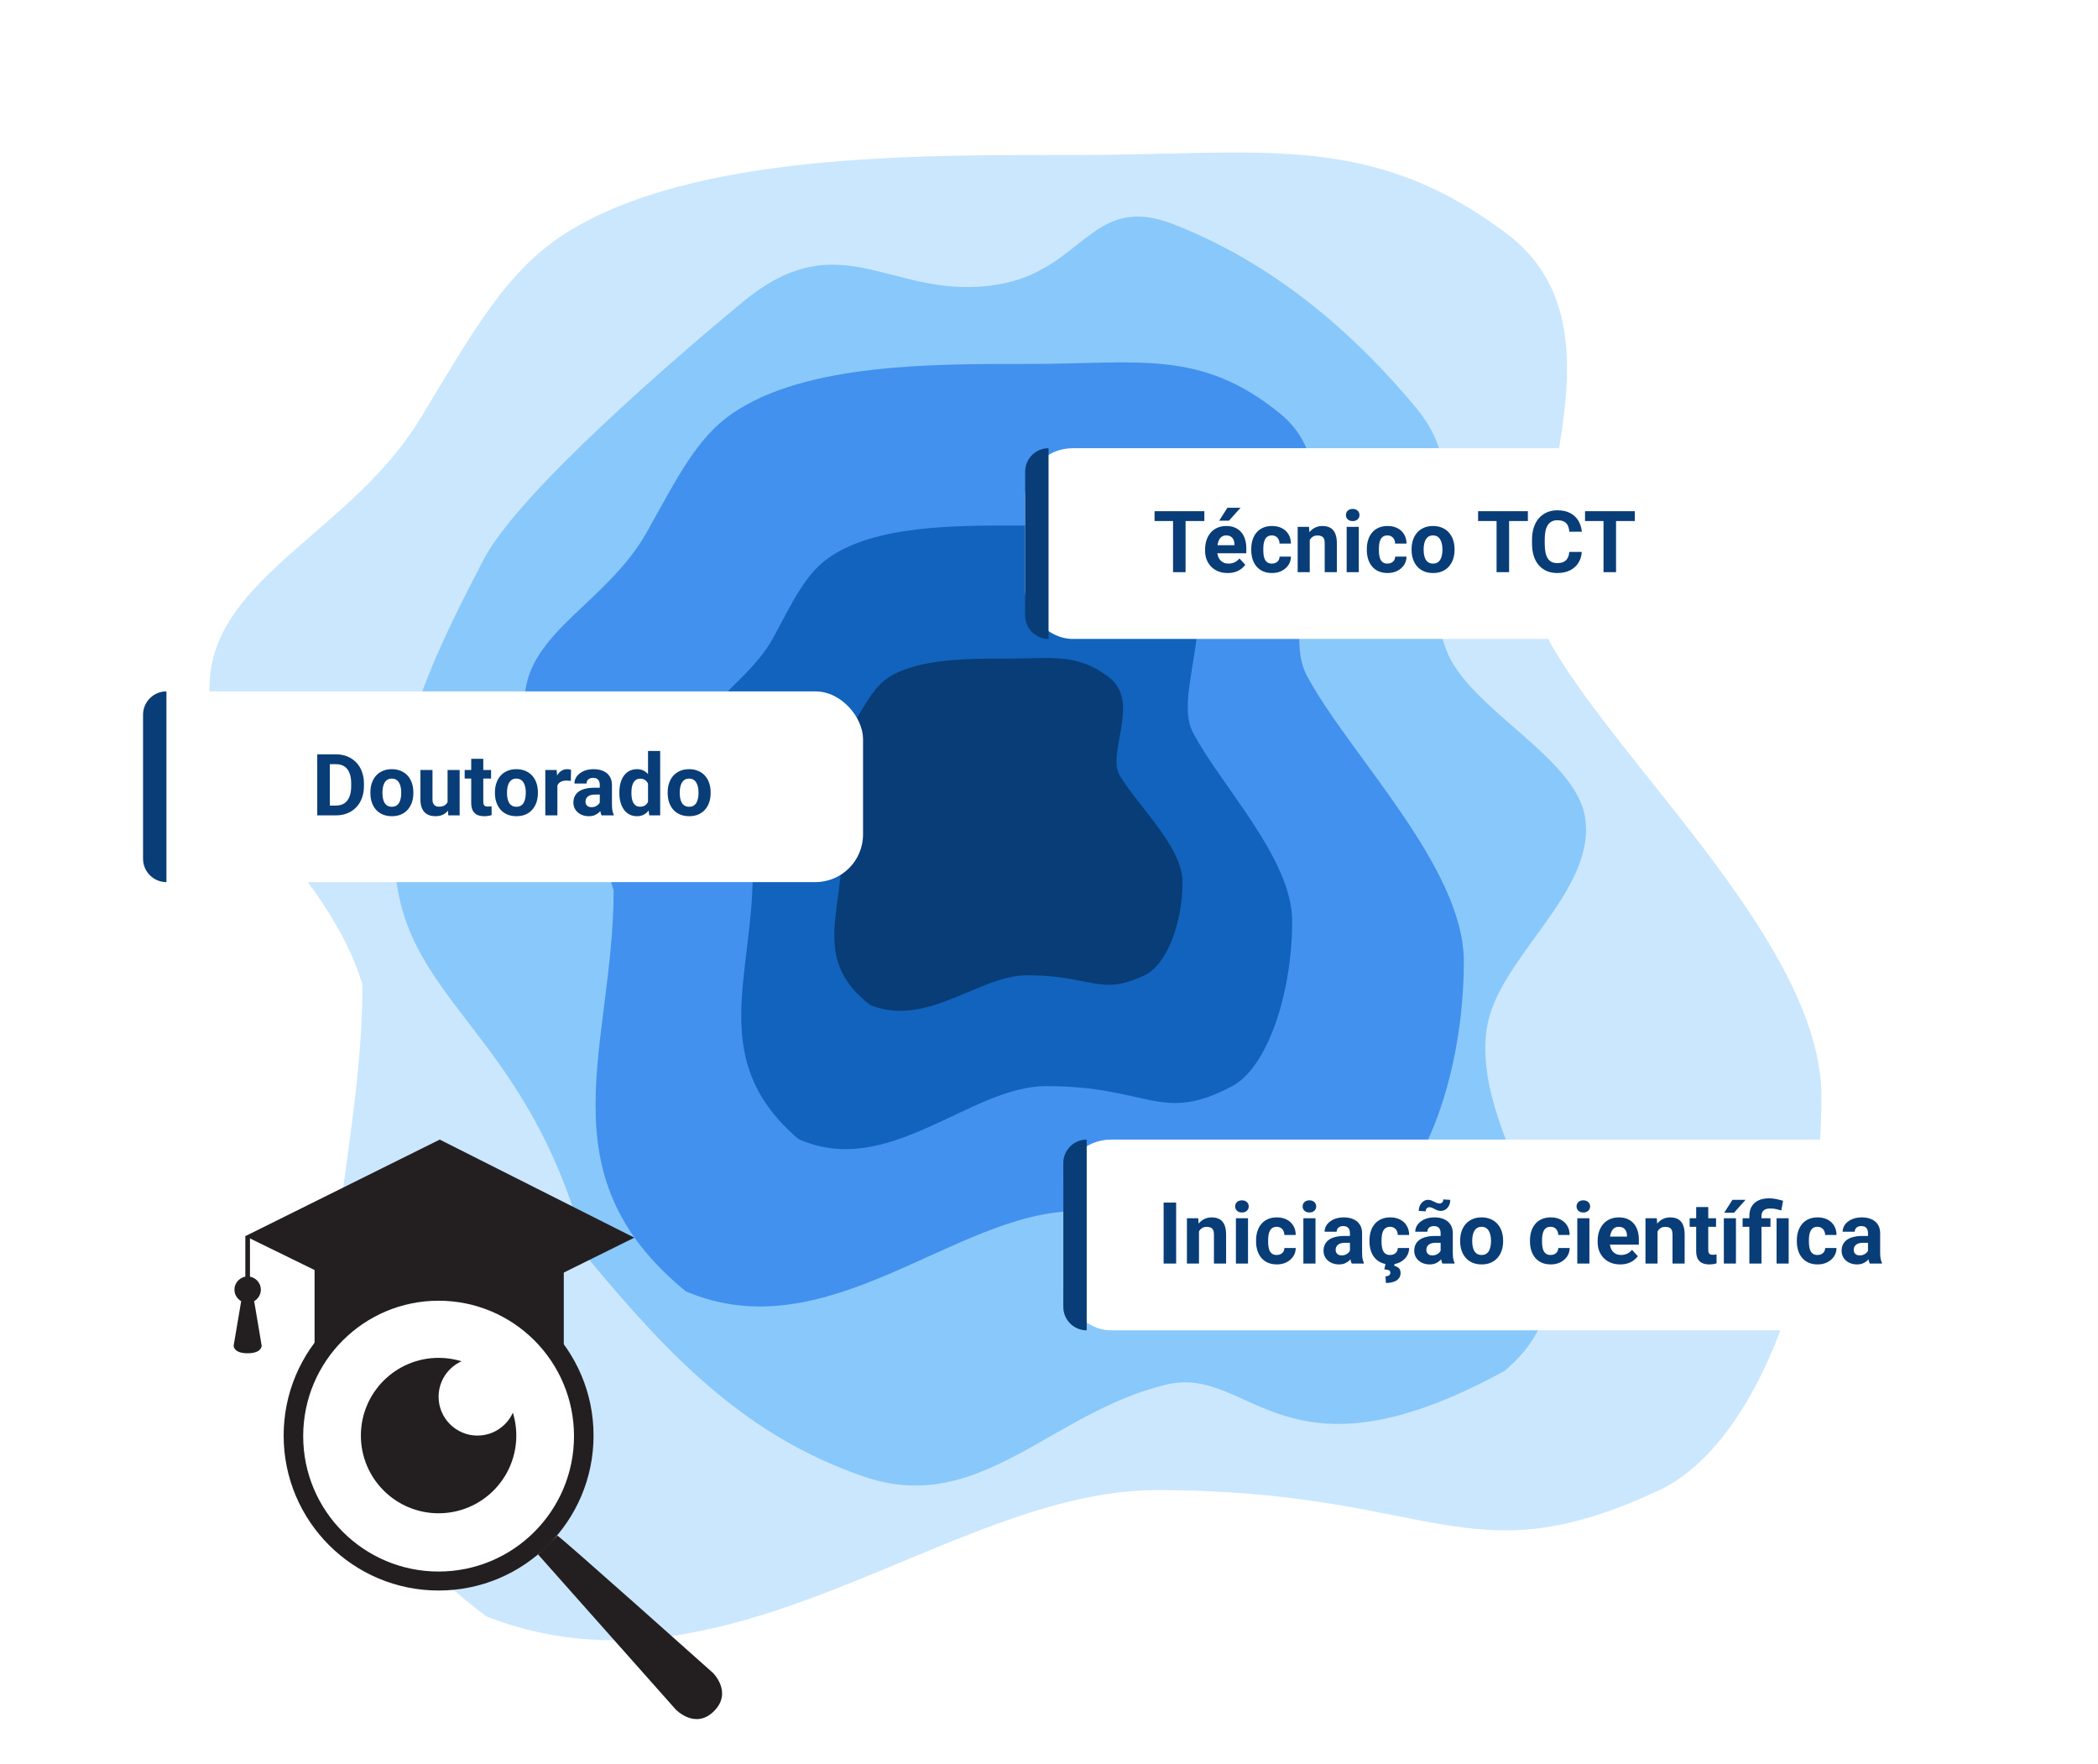 <svg width="440" height="370" viewBox="0 0 440 370" fill="none" xmlns="http://www.w3.org/2000/svg">
<g filter="url(#filter0_i_1911_583)">
<path d="M384 227C384 263.219 370 300.135 350 309.512C309.5 328.5 302.997 309.512 244.5 309.512C201.216 309.512 155 356 104 336C52 297 78 254.933 78 203.5C70.493 178.215 44.345 164.476 46 139.5C47.429 117.933 75.93 108.104 90 85C100.88 67.137 107.893 54.029 120.5 46C147.084 29.07 194.147 29.5 228 29.5C266.653 29.5 289.319 24.425 318 46C346.68 67.575 315.918 112.557 327.5 132.5C342.598 158.5 384 195.659 384 227Z" fill="#CBE7FD"/>
</g>
<g filter="url(#filter1_i_1911_583)">
<path d="M317.464 284.551C270.959 309.96 264.5 283.117 246.614 287.381C222.368 293.162 207.441 315.013 183.195 306.681C158.902 298.332 143.115 282.403 125.164 260.707C113.486 213.576 86.864 207.795 84.851 178.966C83.145 154.544 92.36 135.638 103.439 114.332C110.839 100.099 144.775 71.085 157.755 60.345C178.733 42.989 189.068 60.457 211.435 56.643C229.232 53.609 230.9 37.371 247.988 43.991C266.087 51.002 283.393 63.698 299.07 82.646C312.511 98.89 297.777 113.078 305.309 133.272C309.941 145.69 332.483 155.711 334.438 168.479C336.832 184.111 315.991 197.98 313.81 212.686C310.091 237.769 341.962 264.282 317.464 284.551Z" fill="#89C8FA"/>
</g>
<g filter="url(#filter2_i_1911_583)">
<path d="M309 198.659C309 221.643 300.842 245.069 289.188 251.02C265.588 263.069 261.799 251.02 227.712 251.02C202.49 251.02 175.559 280.52 145.841 267.829C115.54 243.08 130.69 216.385 130.69 183.747C126.316 167.702 111.079 158.983 112.044 143.134C112.877 129.448 129.484 123.21 137.683 108.549C144.023 97.213 148.11 88.895 155.456 83.8C170.947 73.056 198.37 73.33 218.097 73.33C240.621 73.33 253.829 70.109 270.541 83.8C287.253 97.492 269.328 126.036 276.077 138.692C284.875 155.191 309 178.771 309 198.659Z" fill="#4291EF"/>
</g>
<g filter="url(#filter3_i_1911_583)">
<path d="M273 190.138C273 205.345 267.824 220.844 260.429 224.781C245.454 232.753 243.05 224.781 221.421 224.781C205.417 224.781 188.329 244.299 169.473 235.902C150.246 219.528 159.859 201.866 159.859 180.272C157.084 169.656 147.416 163.887 148.028 153.402C148.556 144.347 159.094 140.22 164.297 130.52C168.319 123.02 170.912 117.517 175.573 114.146C185.403 107.037 202.804 107.218 215.321 107.218C229.612 107.218 237.993 105.087 248.597 114.146C259.201 123.204 247.828 142.09 252.11 150.463C257.692 161.379 273 176.98 273 190.138Z" fill="#1163BD"/>
</g>
<g filter="url(#filter4_i_1911_583)">
<path d="M250 181.964C250 190.554 246.729 199.309 242.055 201.533C232.591 206.036 231.072 201.533 217.402 201.533C207.288 201.533 196.488 212.558 184.571 207.815C172.42 198.565 178.495 188.588 178.495 176.39C176.741 170.394 170.631 167.135 171.018 161.212C171.352 156.097 178.011 153.765 181.299 148.286C183.842 144.049 185.48 140.941 188.426 139.036C194.639 135.021 205.636 135.123 213.547 135.123C222.579 135.123 227.875 133.92 234.577 139.036C241.279 144.153 234.091 154.822 236.797 159.551C240.326 165.718 250 174.531 250 181.964Z" fill="#083D77"/>
</g>
<path d="M91.984 333.57C109.932 333.57 124.481 319.02 124.481 301.073C124.481 283.125 109.932 268.576 91.984 268.576C74.037 268.576 59.487 283.125 59.487 301.073C59.487 319.02 74.037 333.57 91.984 333.57Z" fill="#231F20"/>
<path d="M91.984 329.587C107.668 329.587 120.382 316.873 120.382 301.189C120.382 285.505 107.668 272.791 91.984 272.791C76.3 272.791 63.586 285.505 63.586 301.189C63.586 316.873 76.3 329.587 91.984 329.587Z" fill="white"/>
<path d="M91.984 317.37C100.984 317.37 108.281 310.073 108.281 301.073C108.281 292.072 100.984 284.775 91.984 284.775C82.983 284.775 75.686 292.072 75.686 301.073C75.686 310.073 82.983 317.37 91.984 317.37Z" fill="#231F20"/>
<path d="M100.132 301.073C104.632 301.073 108.281 297.424 108.281 292.924C108.281 288.424 104.632 284.775 100.132 284.775C95.632 284.775 91.983 288.424 91.983 292.924C91.983 297.424 95.632 301.073 100.132 301.073Z" fill="white"/>
<path d="M112.838 325.997L116.872 322.052C117.071 321.853 149.533 350.853 149.533 350.853C149.533 350.853 153.689 354.922 149.742 358.868C145.796 362.815 141.716 358.518 141.716 358.518L112.838 325.997Z" fill="#231F20"/>
<path d="M118.241 253.165H65.972V281.754C65.972 281.754 74.739 272.755 92.24 272.632C110.91 272.501 118.241 282.256 118.241 282.256V253.165H118.241Z" fill="#231F20"/>
<path d="M78.43 272.451L51.45 259.248L92.224 239L133.03 259.566L107.205 272.354L78.43 272.451Z" fill="#231F20"/>
<path d="M50.987 270.477H52.808C52.919 270.477 53.991 276.878 54.546 280.237C54.743 281.432 54.875 282.241 54.875 282.241C54.875 282.241 54.908 283.814 51.913 283.814C48.918 283.814 49 282.212 49 282.212L49.335 280.237L50.987 270.477Z" fill="#231F20"/>
<path d="M51.937 273.243C53.465 273.243 54.704 272.004 54.704 270.476C54.704 268.948 53.465 267.71 51.937 267.71C50.409 267.71 49.171 268.948 49.171 270.476C49.171 272.004 50.409 273.243 51.937 273.243Z" fill="#231F20"/>
<path d="M52.424 259.23H51.45V269.379H52.424V259.23Z" fill="#231F20"/>
<g filter="url(#filter5_d_1911_583)">
<rect x="215" y="94" width="151" height="40" rx="10" fill="white"/>
</g>
<path d="M215 98.905C215 96.196 217.196 94 219.905 94V134C217.196 134 215 131.804 215 129.095V98.905Z" fill="#083D77"/>
<path d="M248.643 107.203V120H246.015V107.203H248.643ZM252.58 107.203V109.269H242.139V107.203H252.58ZM257.476 120.176C256.737 120.176 256.075 120.059 255.489 119.824C254.903 119.584 254.405 119.253 253.995 118.831C253.591 118.409 253.28 117.92 253.063 117.363C252.847 116.801 252.738 116.203 252.738 115.57V115.219C252.738 114.498 252.841 113.839 253.046 113.241C253.251 112.644 253.544 112.125 253.925 111.686C254.312 111.246 254.78 110.909 255.331 110.675C255.882 110.435 256.503 110.314 257.194 110.314C257.868 110.314 258.466 110.426 258.987 110.648C259.509 110.871 259.945 111.188 260.297 111.598C260.654 112.008 260.924 112.5 261.105 113.074C261.287 113.643 261.378 114.275 261.378 114.973V116.027H253.819V114.34H258.891V114.146C258.891 113.795 258.826 113.481 258.697 113.206C258.574 112.925 258.387 112.702 258.135 112.538C257.883 112.374 257.561 112.292 257.168 112.292C256.834 112.292 256.547 112.365 256.307 112.512C256.066 112.658 255.87 112.863 255.718 113.127C255.571 113.391 255.46 113.701 255.384 114.059C255.313 114.41 255.278 114.797 255.278 115.219V115.57C255.278 115.951 255.331 116.303 255.437 116.625C255.548 116.947 255.703 117.226 255.902 117.46C256.107 117.694 256.354 117.876 256.641 118.005C256.934 118.134 257.265 118.198 257.634 118.198C258.091 118.198 258.516 118.11 258.908 117.935C259.307 117.753 259.649 117.48 259.937 117.117L261.167 118.453C260.968 118.74 260.695 119.016 260.35 119.279C260.01 119.543 259.6 119.76 259.119 119.93C258.639 120.094 258.091 120.176 257.476 120.176ZM255.691 109.198L257.414 106.491H260.165L257.748 109.198H255.691ZM266.748 118.198C267.059 118.198 267.334 118.14 267.574 118.022C267.814 117.899 268.002 117.729 268.137 117.513C268.277 117.29 268.351 117.029 268.356 116.73H270.738C270.732 117.398 270.554 117.993 270.202 118.515C269.851 119.03 269.379 119.438 268.787 119.736C268.195 120.029 267.533 120.176 266.801 120.176C266.062 120.176 265.418 120.053 264.867 119.807C264.322 119.561 263.868 119.221 263.505 118.787C263.142 118.348 262.869 117.838 262.688 117.258C262.506 116.672 262.415 116.045 262.415 115.377V115.122C262.415 114.448 262.506 113.821 262.688 113.241C262.869 112.655 263.142 112.146 263.505 111.712C263.868 111.272 264.322 110.93 264.867 110.684C265.412 110.438 266.051 110.314 266.783 110.314C267.562 110.314 268.245 110.464 268.831 110.763C269.423 111.062 269.886 111.489 270.22 112.046C270.56 112.597 270.732 113.25 270.738 114.006H268.356C268.351 113.689 268.283 113.402 268.154 113.145C268.031 112.887 267.85 112.682 267.609 112.529C267.375 112.371 267.085 112.292 266.739 112.292C266.37 112.292 266.068 112.371 265.834 112.529C265.6 112.682 265.418 112.893 265.289 113.162C265.16 113.426 265.069 113.728 265.017 114.067C264.97 114.401 264.946 114.753 264.946 115.122V115.377C264.946 115.746 264.97 116.101 265.017 116.44C265.063 116.78 265.151 117.082 265.28 117.346C265.415 117.609 265.6 117.817 265.834 117.97C266.068 118.122 266.373 118.198 266.748 118.198ZM274.685 112.521V120H272.153V110.49H274.526L274.685 112.521ZM274.315 114.911H273.63C273.63 114.208 273.721 113.575 273.902 113.013C274.084 112.444 274.339 111.961 274.667 111.562C274.995 111.158 275.385 110.851 275.836 110.64C276.293 110.423 276.803 110.314 277.365 110.314C277.811 110.314 278.218 110.379 278.587 110.508C278.956 110.637 279.272 110.842 279.536 111.123C279.806 111.404 280.011 111.776 280.151 112.239C280.298 112.702 280.371 113.268 280.371 113.936V120H277.822V113.927C277.822 113.505 277.764 113.177 277.646 112.942C277.529 112.708 277.356 112.544 277.128 112.45C276.905 112.351 276.63 112.301 276.302 112.301C275.962 112.301 275.666 112.368 275.414 112.503C275.168 112.638 274.963 112.825 274.799 113.065C274.641 113.3 274.521 113.575 274.438 113.892C274.356 114.208 274.315 114.548 274.315 114.911ZM284.968 110.49V120H282.428V110.49H284.968ZM282.27 108.012C282.27 107.643 282.398 107.338 282.656 107.098C282.914 106.857 283.26 106.737 283.693 106.737C284.121 106.737 284.464 106.857 284.722 107.098C284.985 107.338 285.117 107.643 285.117 108.012C285.117 108.381 284.985 108.686 284.722 108.926C284.464 109.166 284.121 109.286 283.693 109.286C283.26 109.286 282.914 109.166 282.656 108.926C282.398 108.686 282.27 108.381 282.27 108.012ZM290.988 118.198C291.299 118.198 291.574 118.14 291.814 118.022C292.055 117.899 292.242 117.729 292.377 117.513C292.518 117.29 292.591 117.029 292.597 116.73H294.979C294.973 117.398 294.794 117.993 294.442 118.515C294.091 119.03 293.619 119.438 293.027 119.736C292.436 120.029 291.773 120.176 291.041 120.176C290.303 120.176 289.658 120.053 289.107 119.807C288.562 119.561 288.108 119.221 287.745 118.787C287.382 118.348 287.109 117.838 286.928 117.258C286.746 116.672 286.655 116.045 286.655 115.377V115.122C286.655 114.448 286.746 113.821 286.928 113.241C287.109 112.655 287.382 112.146 287.745 111.712C288.108 111.272 288.562 110.93 289.107 110.684C289.652 110.438 290.291 110.314 291.023 110.314C291.803 110.314 292.485 110.464 293.071 110.763C293.663 111.062 294.126 111.489 294.46 112.046C294.8 112.597 294.973 113.25 294.979 114.006H292.597C292.591 113.689 292.523 113.402 292.395 113.145C292.271 112.887 292.09 112.682 291.85 112.529C291.615 112.371 291.325 112.292 290.979 112.292C290.61 112.292 290.309 112.371 290.074 112.529C289.84 112.682 289.658 112.893 289.529 113.162C289.4 113.426 289.31 113.728 289.257 114.067C289.21 114.401 289.187 114.753 289.187 115.122V115.377C289.187 115.746 289.21 116.101 289.257 116.44C289.304 116.78 289.392 117.082 289.521 117.346C289.655 117.609 289.84 117.817 290.074 117.97C290.309 118.122 290.613 118.198 290.988 118.198ZM296.042 115.342V115.157C296.042 114.46 296.142 113.818 296.341 113.232C296.54 112.641 296.83 112.128 297.211 111.694C297.592 111.261 298.061 110.924 298.617 110.684C299.174 110.438 299.812 110.314 300.533 110.314C301.254 110.314 301.896 110.438 302.458 110.684C303.021 110.924 303.492 111.261 303.873 111.694C304.26 112.128 304.553 112.641 304.752 113.232C304.951 113.818 305.051 114.46 305.051 115.157V115.342C305.051 116.033 304.951 116.675 304.752 117.267C304.553 117.853 304.26 118.365 303.873 118.805C303.492 119.238 303.023 119.575 302.467 119.815C301.91 120.056 301.271 120.176 300.551 120.176C299.83 120.176 299.188 120.056 298.626 119.815C298.069 119.575 297.598 119.238 297.211 118.805C296.83 118.365 296.54 117.853 296.341 117.267C296.142 116.675 296.042 116.033 296.042 115.342ZM298.573 115.157V115.342C298.573 115.74 298.608 116.112 298.679 116.458C298.749 116.804 298.86 117.108 299.013 117.372C299.171 117.63 299.376 117.832 299.628 117.979C299.88 118.125 300.188 118.198 300.551 118.198C300.902 118.198 301.204 118.125 301.456 117.979C301.708 117.832 301.91 117.63 302.062 117.372C302.215 117.108 302.326 116.804 302.396 116.458C302.473 116.112 302.511 115.74 302.511 115.342V115.157C302.511 114.771 302.473 114.407 302.396 114.067C302.326 113.722 302.212 113.417 302.054 113.153C301.901 112.884 301.699 112.673 301.447 112.521C301.195 112.368 300.891 112.292 300.533 112.292C300.176 112.292 299.871 112.368 299.619 112.521C299.373 112.673 299.171 112.884 299.013 113.153C298.86 113.417 298.749 113.722 298.679 114.067C298.608 114.407 298.573 114.771 298.573 115.157ZM316.494 107.203V120H313.866V107.203H316.494ZM320.432 107.203V109.269H309.99V107.203H320.432ZM329.106 115.755H331.734C331.682 116.616 331.444 117.381 331.022 118.049C330.606 118.717 330.023 119.238 329.273 119.613C328.529 119.988 327.633 120.176 326.584 120.176C325.764 120.176 325.028 120.035 324.378 119.754C323.728 119.467 323.171 119.057 322.708 118.523C322.251 117.99 321.902 117.346 321.662 116.59C321.422 115.834 321.302 114.987 321.302 114.05V113.162C321.302 112.225 321.425 111.378 321.671 110.622C321.923 109.86 322.28 109.213 322.743 108.68C323.212 108.146 323.771 107.736 324.422 107.449C325.072 107.162 325.799 107.019 326.602 107.019C327.668 107.019 328.567 107.212 329.3 107.599C330.038 107.985 330.609 108.519 331.014 109.198C331.424 109.878 331.67 110.651 331.752 111.519H329.115C329.086 111.003 328.983 110.566 328.808 110.209C328.632 109.846 328.365 109.573 328.008 109.392C327.656 109.204 327.188 109.11 326.602 109.11C326.162 109.11 325.778 109.192 325.45 109.356C325.122 109.521 324.847 109.77 324.624 110.104C324.401 110.438 324.234 110.859 324.123 111.369C324.018 111.873 323.965 112.465 323.965 113.145V114.05C323.965 114.712 324.015 115.295 324.114 115.799C324.214 116.297 324.366 116.719 324.571 117.064C324.782 117.404 325.052 117.662 325.38 117.838C325.714 118.008 326.115 118.093 326.584 118.093C327.135 118.093 327.589 118.005 327.946 117.829C328.304 117.653 328.576 117.393 328.764 117.047C328.957 116.701 329.071 116.271 329.106 115.755ZM338.924 107.203V120H336.296V107.203H338.924ZM342.861 107.203V109.269H332.42V107.203H342.861Z" fill="#083D77"/>
<g filter="url(#filter6_d_1911_583)">
<rect x="223" y="239" width="187" height="40" rx="10" fill="white"/>
</g>
<path d="M223 243.905C223 241.196 225.196 239 227.905 239V279C225.196 279 223 276.804 223 274.095V243.905Z" fill="#083D77"/>
<path d="M246.666 252.203V265H244.038V252.203H246.666ZM251.456 257.521V265H248.925V255.49H251.298L251.456 257.521ZM251.087 259.911H250.401C250.401 259.208 250.492 258.575 250.674 258.013C250.855 257.444 251.11 256.961 251.438 256.562C251.767 256.158 252.156 255.851 252.607 255.64C253.064 255.423 253.574 255.314 254.137 255.314C254.582 255.314 254.989 255.379 255.358 255.508C255.728 255.637 256.044 255.842 256.308 256.123C256.577 256.404 256.782 256.776 256.923 257.239C257.069 257.702 257.143 258.268 257.143 258.936V265H254.594V258.927C254.594 258.505 254.535 258.177 254.418 257.942C254.301 257.708 254.128 257.544 253.899 257.45C253.677 257.351 253.401 257.301 253.073 257.301C252.733 257.301 252.438 257.368 252.186 257.503C251.939 257.638 251.734 257.825 251.57 258.065C251.412 258.3 251.292 258.575 251.21 258.892C251.128 259.208 251.087 259.548 251.087 259.911ZM261.739 255.49V265H259.199V255.49H261.739ZM259.041 253.012C259.041 252.643 259.17 252.338 259.428 252.098C259.686 251.857 260.031 251.737 260.465 251.737C260.893 251.737 261.235 251.857 261.493 252.098C261.757 252.338 261.889 252.643 261.889 253.012C261.889 253.381 261.757 253.686 261.493 253.926C261.235 254.166 260.893 254.286 260.465 254.286C260.031 254.286 259.686 254.166 259.428 253.926C259.17 253.686 259.041 253.381 259.041 253.012ZM267.76 263.198C268.07 263.198 268.346 263.14 268.586 263.022C268.826 262.899 269.014 262.729 269.148 262.513C269.289 262.29 269.362 262.029 269.368 261.73H271.75C271.744 262.398 271.565 262.993 271.214 263.515C270.862 264.03 270.391 264.438 269.799 264.736C269.207 265.029 268.545 265.176 267.812 265.176C267.074 265.176 266.43 265.053 265.879 264.807C265.334 264.561 264.88 264.221 264.517 263.787C264.153 263.348 263.881 262.838 263.699 262.258C263.518 261.672 263.427 261.045 263.427 260.377V260.122C263.427 259.448 263.518 258.821 263.699 258.241C263.881 257.655 264.153 257.146 264.517 256.712C264.88 256.272 265.334 255.93 265.879 255.684C266.424 255.438 267.062 255.314 267.795 255.314C268.574 255.314 269.257 255.464 269.843 255.763C270.435 256.062 270.897 256.489 271.231 257.046C271.571 257.597 271.744 258.25 271.75 259.006H269.368C269.362 258.689 269.295 258.402 269.166 258.145C269.043 257.887 268.861 257.682 268.621 257.529C268.387 257.371 268.097 257.292 267.751 257.292C267.382 257.292 267.08 257.371 266.846 257.529C266.611 257.682 266.43 257.893 266.301 258.162C266.172 258.426 266.081 258.728 266.028 259.067C265.981 259.401 265.958 259.753 265.958 260.122V260.377C265.958 260.746 265.981 261.101 266.028 261.44C266.075 261.78 266.163 262.082 266.292 262.346C266.427 262.609 266.611 262.817 266.846 262.97C267.08 263.122 267.385 263.198 267.76 263.198ZM275.89 255.49V265H273.35V255.49H275.89ZM273.191 253.012C273.191 252.643 273.32 252.338 273.578 252.098C273.836 251.857 274.182 251.737 274.615 251.737C275.043 251.737 275.386 251.857 275.644 252.098C275.907 252.338 276.039 252.643 276.039 253.012C276.039 253.381 275.907 253.686 275.644 253.926C275.386 254.166 275.043 254.286 274.615 254.286C274.182 254.286 273.836 254.166 273.578 253.926C273.32 253.686 273.191 253.381 273.191 253.012ZM283.114 262.855V258.619C283.114 258.314 283.064 258.054 282.965 257.837C282.865 257.614 282.71 257.441 282.499 257.318C282.294 257.195 282.027 257.134 281.699 257.134C281.418 257.134 281.175 257.184 280.97 257.283C280.765 257.377 280.606 257.515 280.495 257.696C280.384 257.872 280.328 258.08 280.328 258.32H277.797C277.797 257.916 277.891 257.532 278.078 257.169C278.266 256.806 278.538 256.486 278.896 256.211C279.253 255.93 279.678 255.71 280.17 255.552C280.668 255.394 281.225 255.314 281.84 255.314C282.578 255.314 283.234 255.438 283.809 255.684C284.383 255.93 284.834 256.299 285.162 256.791C285.496 257.283 285.663 257.898 285.663 258.637V262.706C285.663 263.228 285.695 263.655 285.76 263.989C285.824 264.317 285.918 264.604 286.041 264.851V265H283.483C283.36 264.742 283.267 264.42 283.202 264.033C283.144 263.641 283.114 263.248 283.114 262.855ZM283.448 259.208L283.466 260.641H282.051C281.717 260.641 281.427 260.679 281.181 260.755C280.935 260.831 280.732 260.939 280.574 261.08C280.416 261.215 280.299 261.373 280.223 261.555C280.152 261.736 280.117 261.936 280.117 262.152C280.117 262.369 280.167 262.565 280.267 262.741C280.366 262.911 280.51 263.046 280.697 263.146C280.885 263.239 281.104 263.286 281.356 263.286C281.737 263.286 282.068 263.21 282.35 263.058C282.631 262.905 282.848 262.718 283 262.495C283.158 262.272 283.24 262.062 283.246 261.862L283.914 262.935C283.82 263.175 283.691 263.424 283.527 263.682C283.369 263.939 283.167 264.183 282.921 264.411C282.675 264.634 282.379 264.818 282.033 264.965C281.688 265.105 281.277 265.176 280.803 265.176C280.199 265.176 279.651 265.056 279.159 264.815C278.673 264.569 278.286 264.232 277.999 263.805C277.718 263.371 277.577 262.879 277.577 262.328C277.577 261.83 277.671 261.388 277.858 261.001C278.046 260.614 278.321 260.289 278.685 260.025C279.054 259.756 279.514 259.554 280.064 259.419C280.615 259.278 281.254 259.208 281.98 259.208H283.448ZM291.543 263.198C291.854 263.198 292.129 263.14 292.369 263.022C292.609 262.899 292.797 262.729 292.932 262.513C293.072 262.29 293.146 262.029 293.151 261.73H295.533C295.527 262.398 295.349 262.993 294.997 263.515C294.646 264.03 294.174 264.438 293.582 264.736C292.99 265.029 292.328 265.176 291.596 265.176C290.857 265.176 290.213 265.053 289.662 264.807C289.117 264.561 288.663 264.221 288.3 263.787C287.937 263.348 287.664 262.838 287.482 262.258C287.301 261.672 287.21 261.045 287.21 260.377V260.122C287.21 259.448 287.301 258.821 287.482 258.241C287.664 257.655 287.937 257.146 288.3 256.712C288.663 256.272 289.117 255.93 289.662 255.684C290.207 255.438 290.846 255.314 291.578 255.314C292.357 255.314 293.04 255.464 293.626 255.763C294.218 256.062 294.681 256.489 295.015 257.046C295.354 257.597 295.527 258.25 295.533 259.006H293.151C293.146 258.689 293.078 258.402 292.949 258.145C292.826 257.887 292.645 257.682 292.404 257.529C292.17 257.371 291.88 257.292 291.534 257.292C291.165 257.292 290.863 257.371 290.629 257.529C290.395 257.682 290.213 257.893 290.084 258.162C289.955 258.426 289.864 258.728 289.812 259.067C289.765 259.401 289.741 259.753 289.741 260.122V260.377C289.741 260.746 289.765 261.101 289.812 261.44C289.858 261.78 289.946 262.082 290.075 262.346C290.21 262.609 290.395 262.817 290.629 262.97C290.863 263.122 291.168 263.198 291.543 263.198ZM290.594 264.965H292.501L292.404 265.483C292.738 265.542 293.043 265.683 293.318 265.905C293.594 266.128 293.731 266.494 293.731 267.004C293.731 267.314 293.664 267.596 293.529 267.848C293.4 268.1 293.207 268.316 292.949 268.498C292.691 268.686 292.369 268.826 291.982 268.92C291.596 269.02 291.15 269.069 290.646 269.069L290.585 267.663C290.772 267.663 290.942 267.637 291.095 267.584C291.247 267.531 291.367 267.449 291.455 267.338C291.543 267.232 291.587 267.092 291.587 266.916C291.587 266.752 291.543 266.623 291.455 266.529C291.367 266.436 291.229 266.365 291.042 266.318C290.86 266.271 290.62 266.239 290.321 266.222L290.594 264.965ZM302.134 262.855V258.619C302.134 258.314 302.084 258.054 301.984 257.837C301.885 257.614 301.729 257.441 301.519 257.318C301.313 257.195 301.047 257.134 300.719 257.134C300.438 257.134 300.194 257.184 299.989 257.283C299.784 257.377 299.626 257.515 299.515 257.696C299.403 257.872 299.348 258.08 299.348 258.32H296.816C296.816 257.916 296.91 257.532 297.098 257.169C297.285 256.806 297.558 256.486 297.915 256.211C298.272 255.93 298.697 255.71 299.189 255.552C299.688 255.394 300.244 255.314 300.859 255.314C301.598 255.314 302.254 255.438 302.828 255.684C303.402 255.93 303.854 256.299 304.182 256.791C304.516 257.283 304.683 257.898 304.683 258.637V262.706C304.683 263.228 304.715 263.655 304.779 263.989C304.844 264.317 304.938 264.604 305.061 264.851V265H302.503C302.38 264.742 302.286 264.42 302.222 264.033C302.163 263.641 302.134 263.248 302.134 262.855ZM302.468 259.208L302.485 260.641H301.07C300.736 260.641 300.446 260.679 300.2 260.755C299.954 260.831 299.752 260.939 299.594 261.08C299.436 261.215 299.318 261.373 299.242 261.555C299.172 261.736 299.137 261.936 299.137 262.152C299.137 262.369 299.187 262.565 299.286 262.741C299.386 262.911 299.529 263.046 299.717 263.146C299.904 263.239 300.124 263.286 300.376 263.286C300.757 263.286 301.088 263.21 301.369 263.058C301.65 262.905 301.867 262.718 302.02 262.495C302.178 262.272 302.26 262.062 302.266 261.862L302.934 262.935C302.84 263.175 302.711 263.424 302.547 263.682C302.389 263.939 302.187 264.183 301.94 264.411C301.694 264.634 301.398 264.818 301.053 264.965C300.707 265.105 300.297 265.176 299.822 265.176C299.219 265.176 298.671 265.056 298.179 264.815C297.692 264.569 297.306 264.232 297.019 263.805C296.737 263.371 296.597 262.879 296.597 262.328C296.597 261.83 296.69 261.388 296.878 261.001C297.065 260.614 297.341 260.289 297.704 260.025C298.073 259.756 298.533 259.554 299.084 259.419C299.635 259.278 300.273 259.208 301 259.208H302.468ZM302.696 251.544L304.155 251.641C304.155 252.068 304.07 252.458 303.9 252.81C303.73 253.155 303.496 253.434 303.197 253.645C302.898 253.85 302.556 253.952 302.169 253.952C301.888 253.952 301.645 253.914 301.439 253.838C301.24 253.762 301.056 253.674 300.886 253.574C300.716 253.469 300.54 253.378 300.358 253.302C300.183 253.226 299.98 253.188 299.752 253.188C299.547 253.188 299.371 253.261 299.225 253.407C299.084 253.554 299.014 253.765 299.014 254.04L297.546 253.961C297.546 253.539 297.631 253.152 297.801 252.801C297.971 252.449 298.205 252.168 298.504 251.957C298.803 251.74 299.143 251.632 299.523 251.632C299.764 251.632 299.983 251.673 300.183 251.755C300.382 251.831 300.572 251.919 300.754 252.019C300.941 252.118 301.132 252.206 301.325 252.282C301.519 252.358 301.724 252.396 301.94 252.396C302.146 252.396 302.321 252.323 302.468 252.177C302.62 252.024 302.696 251.813 302.696 251.544ZM306.229 260.342V260.157C306.229 259.46 306.329 258.818 306.528 258.232C306.728 257.641 307.018 257.128 307.398 256.694C307.779 256.261 308.248 255.924 308.805 255.684C309.361 255.438 310 255.314 310.721 255.314C311.441 255.314 312.083 255.438 312.646 255.684C313.208 255.924 313.68 256.261 314.061 256.694C314.447 257.128 314.74 257.641 314.939 258.232C315.139 258.818 315.238 259.46 315.238 260.157V260.342C315.238 261.033 315.139 261.675 314.939 262.267C314.74 262.853 314.447 263.365 314.061 263.805C313.68 264.238 313.211 264.575 312.654 264.815C312.098 265.056 311.459 265.176 310.738 265.176C310.018 265.176 309.376 265.056 308.813 264.815C308.257 264.575 307.785 264.238 307.398 263.805C307.018 263.365 306.728 262.853 306.528 262.267C306.329 261.675 306.229 261.033 306.229 260.342ZM308.761 260.157V260.342C308.761 260.74 308.796 261.112 308.866 261.458C308.937 261.804 309.048 262.108 309.2 262.372C309.358 262.63 309.563 262.832 309.815 262.979C310.067 263.125 310.375 263.198 310.738 263.198C311.09 263.198 311.392 263.125 311.644 262.979C311.896 262.832 312.098 262.63 312.25 262.372C312.402 262.108 312.514 261.804 312.584 261.458C312.66 261.112 312.698 260.74 312.698 260.342V260.157C312.698 259.771 312.66 259.407 312.584 259.067C312.514 258.722 312.399 258.417 312.241 258.153C312.089 257.884 311.887 257.673 311.635 257.521C311.383 257.368 311.078 257.292 310.721 257.292C310.363 257.292 310.059 257.368 309.807 257.521C309.561 257.673 309.358 257.884 309.2 258.153C309.048 258.417 308.937 258.722 308.866 259.067C308.796 259.407 308.761 259.771 308.761 260.157ZM325.205 263.198C325.516 263.198 325.791 263.14 326.031 263.022C326.271 262.899 326.459 262.729 326.594 262.513C326.734 262.29 326.808 262.029 326.813 261.73H329.195C329.189 262.398 329.011 262.993 328.659 263.515C328.308 264.03 327.836 264.438 327.244 264.736C326.652 265.029 325.99 265.176 325.258 265.176C324.52 265.176 323.875 265.053 323.324 264.807C322.779 264.561 322.325 264.221 321.962 263.787C321.599 263.348 321.326 262.838 321.145 262.258C320.963 261.672 320.872 261.045 320.872 260.377V260.122C320.872 259.448 320.963 258.821 321.145 258.241C321.326 257.655 321.599 257.146 321.962 256.712C322.325 256.272 322.779 255.93 323.324 255.684C323.869 255.438 324.508 255.314 325.24 255.314C326.02 255.314 326.702 255.464 327.288 255.763C327.88 256.062 328.343 256.489 328.677 257.046C329.017 257.597 329.189 258.25 329.195 259.006H326.813C326.808 258.689 326.74 258.402 326.611 258.145C326.488 257.887 326.307 257.682 326.066 257.529C325.832 257.371 325.542 257.292 325.196 257.292C324.827 257.292 324.525 257.371 324.291 257.529C324.057 257.682 323.875 257.893 323.746 258.162C323.617 258.426 323.526 258.728 323.474 259.067C323.427 259.401 323.403 259.753 323.403 260.122V260.377C323.403 260.746 323.427 261.101 323.474 261.44C323.521 261.78 323.608 262.082 323.737 262.346C323.872 262.609 324.057 262.817 324.291 262.97C324.525 263.122 324.83 263.198 325.205 263.198ZM333.335 255.49V265H330.795V255.49H333.335ZM330.637 253.012C330.637 252.643 330.766 252.338 331.023 252.098C331.281 251.857 331.627 251.737 332.061 251.737C332.488 251.737 332.831 251.857 333.089 252.098C333.353 252.338 333.484 252.643 333.484 253.012C333.484 253.381 333.353 253.686 333.089 253.926C332.831 254.166 332.488 254.286 332.061 254.286C331.627 254.286 331.281 254.166 331.023 253.926C330.766 253.686 330.637 253.381 330.637 253.012ZM339.804 265.176C339.065 265.176 338.403 265.059 337.817 264.824C337.231 264.584 336.733 264.253 336.323 263.831C335.919 263.409 335.608 262.92 335.392 262.363C335.175 261.801 335.066 261.203 335.066 260.57V260.219C335.066 259.498 335.169 258.839 335.374 258.241C335.579 257.644 335.872 257.125 336.253 256.686C336.64 256.246 337.108 255.909 337.659 255.675C338.21 255.435 338.831 255.314 339.522 255.314C340.196 255.314 340.794 255.426 341.315 255.648C341.837 255.871 342.273 256.188 342.625 256.598C342.982 257.008 343.252 257.5 343.434 258.074C343.615 258.643 343.706 259.275 343.706 259.973V261.027H336.147V259.34H341.219V259.146C341.219 258.795 341.154 258.481 341.025 258.206C340.902 257.925 340.715 257.702 340.463 257.538C340.211 257.374 339.889 257.292 339.496 257.292C339.162 257.292 338.875 257.365 338.635 257.512C338.395 257.658 338.198 257.863 338.046 258.127C337.899 258.391 337.788 258.701 337.712 259.059C337.642 259.41 337.606 259.797 337.606 260.219V260.57C337.606 260.951 337.659 261.303 337.765 261.625C337.876 261.947 338.031 262.226 338.23 262.46C338.436 262.694 338.682 262.876 338.969 263.005C339.262 263.134 339.593 263.198 339.962 263.198C340.419 263.198 340.844 263.11 341.236 262.935C341.635 262.753 341.978 262.48 342.265 262.117L343.495 263.453C343.296 263.74 343.023 264.016 342.678 264.279C342.338 264.543 341.928 264.76 341.447 264.93C340.967 265.094 340.419 265.176 339.804 265.176ZM347.626 257.521V265H345.095V255.49H347.468L347.626 257.521ZM347.257 259.911H346.571C346.571 259.208 346.662 258.575 346.844 258.013C347.025 257.444 347.28 256.961 347.608 256.562C347.937 256.158 348.326 255.851 348.777 255.64C349.234 255.423 349.744 255.314 350.307 255.314C350.752 255.314 351.159 255.379 351.528 255.508C351.897 255.637 352.214 255.842 352.478 256.123C352.747 256.404 352.952 256.776 353.093 257.239C353.239 257.702 353.312 258.268 353.312 258.936V265H350.764V258.927C350.764 258.505 350.705 258.177 350.588 257.942C350.471 257.708 350.298 257.544 350.069 257.45C349.847 257.351 349.571 257.301 349.243 257.301C348.903 257.301 348.607 257.368 348.355 257.503C348.109 257.638 347.904 257.825 347.74 258.065C347.582 258.3 347.462 258.575 347.38 258.892C347.298 259.208 347.257 259.548 347.257 259.911ZM359.896 255.49V257.283H354.358V255.49H359.896ZM355.729 253.144H358.261V262.135C358.261 262.41 358.296 262.621 358.366 262.768C358.442 262.914 358.554 263.017 358.7 263.075C358.847 263.128 359.031 263.154 359.254 263.154C359.412 263.154 359.553 263.148 359.676 263.137C359.805 263.119 359.913 263.102 360.001 263.084L360.01 264.947C359.793 265.018 359.559 265.073 359.307 265.114C359.055 265.155 358.776 265.176 358.472 265.176C357.915 265.176 357.429 265.085 357.013 264.903C356.603 264.716 356.286 264.417 356.063 264.007C355.841 263.597 355.729 263.058 355.729 262.39V253.144ZM364.07 255.49V265H361.53V255.49H364.07ZM361.609 254.339L363.332 251.632H366.083L363.666 254.339H361.609ZM369.423 265H366.883V255.06C366.883 254.251 367.047 253.568 367.375 253.012C367.709 252.455 368.184 252.033 368.799 251.746C369.42 251.459 370.17 251.315 371.049 251.315C371.547 251.315 372.03 251.365 372.499 251.465C372.968 251.559 373.451 251.682 373.949 251.834L373.58 253.864C373.258 253.765 372.912 253.671 372.543 253.583C372.174 253.495 371.729 253.451 371.207 253.451C370.621 253.451 370.176 253.589 369.871 253.864C369.572 254.134 369.423 254.532 369.423 255.06V265ZM371.312 255.49V257.283H365.468V255.49H371.312ZM375.127 255.49V265H372.587V255.49H375.127ZM381.174 263.198C381.484 263.198 381.76 263.14 382 263.022C382.24 262.899 382.428 262.729 382.562 262.513C382.703 262.29 382.776 262.029 382.782 261.73H385.164C385.158 262.398 384.979 262.993 384.628 263.515C384.276 264.03 383.805 264.438 383.213 264.736C382.621 265.029 381.959 265.176 381.227 265.176C380.488 265.176 379.844 265.053 379.293 264.807C378.748 264.561 378.294 264.221 377.931 263.787C377.567 263.348 377.295 262.838 377.113 262.258C376.932 261.672 376.841 261.045 376.841 260.377V260.122C376.841 259.448 376.932 258.821 377.113 258.241C377.295 257.655 377.567 257.146 377.931 256.712C378.294 256.272 378.748 255.93 379.293 255.684C379.838 255.438 380.477 255.314 381.209 255.314C381.988 255.314 382.671 255.464 383.257 255.763C383.849 256.062 384.312 256.489 384.646 257.046C384.985 257.597 385.158 258.25 385.164 259.006H382.782C382.776 258.689 382.709 258.402 382.58 258.145C382.457 257.887 382.275 257.682 382.035 257.529C381.801 257.371 381.511 257.292 381.165 257.292C380.796 257.292 380.494 257.371 380.26 257.529C380.025 257.682 379.844 257.893 379.715 258.162C379.586 258.426 379.495 258.728 379.442 259.067C379.396 259.401 379.372 259.753 379.372 260.122V260.377C379.372 260.746 379.396 261.101 379.442 261.44C379.489 261.78 379.577 262.082 379.706 262.346C379.841 262.609 380.025 262.817 380.26 262.97C380.494 263.122 380.799 263.198 381.174 263.198ZM391.765 262.855V258.619C391.765 258.314 391.715 258.054 391.615 257.837C391.516 257.614 391.36 257.441 391.149 257.318C390.944 257.195 390.678 257.134 390.35 257.134C390.068 257.134 389.825 257.184 389.62 257.283C389.415 257.377 389.257 257.515 389.146 257.696C389.034 257.872 388.979 258.08 388.979 258.32H386.447C386.447 257.916 386.541 257.532 386.729 257.169C386.916 256.806 387.188 256.486 387.546 256.211C387.903 255.93 388.328 255.71 388.82 255.552C389.318 255.394 389.875 255.314 390.49 255.314C391.229 255.314 391.885 255.438 392.459 255.684C393.033 255.93 393.484 256.299 393.812 256.791C394.146 257.283 394.313 257.898 394.313 258.637V262.706C394.313 263.228 394.346 263.655 394.41 263.989C394.475 264.317 394.568 264.604 394.691 264.851V265H392.134C392.011 264.742 391.917 264.42 391.853 264.033C391.794 263.641 391.765 263.248 391.765 262.855ZM392.099 259.208L392.116 260.641H390.701C390.367 260.641 390.077 260.679 389.831 260.755C389.585 260.831 389.383 260.939 389.225 261.08C389.066 261.215 388.949 261.373 388.873 261.555C388.803 261.736 388.768 261.936 388.768 262.152C388.768 262.369 388.817 262.565 388.917 262.741C389.017 262.911 389.16 263.046 389.348 263.146C389.535 263.239 389.755 263.286 390.007 263.286C390.388 263.286 390.719 263.21 391 263.058C391.281 262.905 391.498 262.718 391.65 262.495C391.809 262.272 391.891 262.062 391.896 261.862L392.564 262.935C392.471 263.175 392.342 263.424 392.178 263.682C392.02 263.939 391.817 264.183 391.571 264.411C391.325 264.634 391.029 264.818 390.684 264.965C390.338 265.105 389.928 265.176 389.453 265.176C388.85 265.176 388.302 265.056 387.81 264.815C387.323 264.569 386.937 264.232 386.649 263.805C386.368 263.371 386.228 262.879 386.228 262.328C386.228 261.83 386.321 261.388 386.509 261.001C386.696 260.614 386.972 260.289 387.335 260.025C387.704 259.756 388.164 259.554 388.715 259.419C389.266 259.278 389.904 259.208 390.631 259.208H392.099Z" fill="#083D77"/>
<g filter="url(#filter7_d_1911_583)">
<rect x="30" y="145" width="151" height="40" rx="10" fill="white"/>
</g>
<path d="M30 149.905C30 147.196 32.196 145 34.905 145V185C32.196 185 30 182.804 30 180.095V149.905Z" fill="#083D77"/>
<path d="M70.463 171H67.677L67.694 168.943H70.463C71.154 168.943 71.737 168.788 72.212 168.478C72.686 168.161 73.044 167.701 73.284 167.098C73.53 166.494 73.653 165.765 73.653 164.909V164.285C73.653 163.629 73.583 163.052 73.442 162.554C73.308 162.056 73.106 161.637 72.836 161.297C72.566 160.957 72.235 160.702 71.843 160.532C71.45 160.356 70.999 160.269 70.489 160.269H67.624V158.203H70.489C71.345 158.203 72.127 158.35 72.836 158.643C73.551 158.93 74.169 159.343 74.69 159.882C75.212 160.421 75.613 161.065 75.894 161.815C76.182 162.56 76.325 163.389 76.325 164.303V164.909C76.325 165.817 76.182 166.646 75.894 167.396C75.613 168.146 75.212 168.791 74.69 169.33C74.175 169.863 73.557 170.276 72.836 170.569C72.121 170.856 71.33 171 70.463 171ZM69.171 158.203V171H66.534V158.203H69.171ZM77.679 166.342V166.157C77.679 165.46 77.778 164.818 77.978 164.232C78.177 163.641 78.467 163.128 78.848 162.694C79.228 162.261 79.697 161.924 80.254 161.684C80.811 161.438 81.449 161.314 82.17 161.314C82.891 161.314 83.532 161.438 84.095 161.684C84.657 161.924 85.129 162.261 85.51 162.694C85.897 163.128 86.189 163.641 86.389 164.232C86.588 164.818 86.688 165.46 86.688 166.157V166.342C86.688 167.033 86.588 167.675 86.389 168.267C86.189 168.853 85.897 169.365 85.51 169.805C85.129 170.238 84.66 170.575 84.103 170.815C83.547 171.056 82.908 171.176 82.188 171.176C81.467 171.176 80.825 171.056 80.263 170.815C79.706 170.575 79.234 170.238 78.848 169.805C78.467 169.365 78.177 168.853 77.978 168.267C77.778 167.675 77.679 167.033 77.679 166.342ZM80.21 166.157V166.342C80.21 166.74 80.245 167.112 80.315 167.458C80.386 167.804 80.497 168.108 80.649 168.372C80.808 168.63 81.013 168.832 81.265 168.979C81.517 169.125 81.824 169.198 82.188 169.198C82.539 169.198 82.841 169.125 83.093 168.979C83.345 168.832 83.547 168.63 83.699 168.372C83.852 168.108 83.963 167.804 84.033 167.458C84.109 167.112 84.147 166.74 84.147 166.342V166.157C84.147 165.771 84.109 165.407 84.033 165.067C83.963 164.722 83.849 164.417 83.69 164.153C83.538 163.884 83.336 163.673 83.084 163.521C82.832 163.368 82.527 163.292 82.17 163.292C81.812 163.292 81.508 163.368 81.256 163.521C81.01 163.673 80.808 163.884 80.649 164.153C80.497 164.417 80.386 164.722 80.315 165.067C80.245 165.407 80.21 165.771 80.21 166.157ZM93.868 168.724V161.49H96.399V171H94.018L93.868 168.724ZM94.149 166.772L94.897 166.755C94.897 167.388 94.823 167.977 94.677 168.521C94.53 169.061 94.311 169.529 94.018 169.928C93.725 170.32 93.356 170.628 92.91 170.851C92.465 171.067 91.94 171.176 91.337 171.176C90.874 171.176 90.446 171.111 90.054 170.982C89.667 170.848 89.333 170.64 89.052 170.358C88.776 170.071 88.56 169.705 88.401 169.26C88.249 168.809 88.173 168.267 88.173 167.634V161.49H90.704V167.651C90.704 167.933 90.736 168.17 90.801 168.363C90.871 168.557 90.968 168.715 91.091 168.838C91.214 168.961 91.357 169.049 91.522 169.102C91.691 169.154 91.879 169.181 92.084 169.181C92.606 169.181 93.016 169.075 93.314 168.864C93.619 168.653 93.833 168.366 93.956 168.003C94.085 167.634 94.149 167.224 94.149 166.772ZM102.991 161.49V163.283H97.454V161.49H102.991ZM98.825 159.144H101.356V168.135C101.356 168.41 101.392 168.621 101.462 168.768C101.538 168.914 101.649 169.017 101.796 169.075C101.942 169.128 102.127 169.154 102.35 169.154C102.508 169.154 102.648 169.148 102.771 169.137C102.9 169.119 103.009 169.102 103.097 169.084L103.105 170.947C102.889 171.018 102.654 171.073 102.402 171.114C102.15 171.155 101.872 171.176 101.567 171.176C101.011 171.176 100.524 171.085 100.108 170.903C99.698 170.716 99.382 170.417 99.159 170.007C98.936 169.597 98.825 169.058 98.825 168.39V159.144ZM103.8 166.342V166.157C103.8 165.46 103.899 164.818 104.099 164.232C104.298 163.641 104.588 163.128 104.969 162.694C105.35 162.261 105.818 161.924 106.375 161.684C106.932 161.438 107.57 161.314 108.291 161.314C109.012 161.314 109.653 161.438 110.216 161.684C110.778 161.924 111.25 162.261 111.631 162.694C112.018 163.128 112.311 163.641 112.51 164.232C112.709 164.818 112.809 165.46 112.809 166.157V166.342C112.809 167.033 112.709 167.675 112.51 168.267C112.311 168.853 112.018 169.365 111.631 169.805C111.25 170.238 110.781 170.575 110.225 170.815C109.668 171.056 109.029 171.176 108.309 171.176C107.588 171.176 106.946 171.056 106.384 170.815C105.827 170.575 105.355 170.238 104.969 169.805C104.588 169.365 104.298 168.853 104.099 168.267C103.899 167.675 103.8 167.033 103.8 166.342ZM106.331 166.157V166.342C106.331 166.74 106.366 167.112 106.437 167.458C106.507 167.804 106.618 168.108 106.771 168.372C106.929 168.63 107.134 168.832 107.386 168.979C107.638 169.125 107.945 169.198 108.309 169.198C108.66 169.198 108.962 169.125 109.214 168.979C109.466 168.832 109.668 168.63 109.82 168.372C109.973 168.108 110.084 167.804 110.154 167.458C110.23 167.112 110.269 166.74 110.269 166.342V166.157C110.269 165.771 110.23 165.407 110.154 165.067C110.084 164.722 109.97 164.417 109.812 164.153C109.659 163.884 109.457 163.673 109.205 163.521C108.953 163.368 108.648 163.292 108.291 163.292C107.934 163.292 107.629 163.368 107.377 163.521C107.131 163.673 106.929 163.884 106.771 164.153C106.618 164.417 106.507 164.722 106.437 165.067C106.366 165.407 106.331 165.771 106.331 166.157ZM116.896 163.564V171H114.364V161.49H116.746L116.896 163.564ZM119.761 161.429L119.717 163.775C119.594 163.758 119.444 163.743 119.269 163.731C119.099 163.714 118.943 163.705 118.803 163.705C118.445 163.705 118.135 163.752 117.871 163.846C117.613 163.934 117.396 164.065 117.221 164.241C117.051 164.417 116.922 164.631 116.834 164.883C116.752 165.135 116.705 165.422 116.693 165.744L116.184 165.586C116.184 164.971 116.245 164.405 116.368 163.89C116.491 163.368 116.67 162.914 116.904 162.527C117.145 162.141 117.438 161.842 117.783 161.631C118.129 161.42 118.524 161.314 118.97 161.314C119.11 161.314 119.254 161.326 119.4 161.35C119.547 161.367 119.667 161.394 119.761 161.429ZM125.79 168.855V164.619C125.79 164.314 125.74 164.054 125.641 163.837C125.541 163.614 125.386 163.441 125.175 163.318C124.97 163.195 124.703 163.134 124.375 163.134C124.094 163.134 123.851 163.184 123.646 163.283C123.44 163.377 123.282 163.515 123.171 163.696C123.06 163.872 123.004 164.08 123.004 164.32H120.473C120.473 163.916 120.566 163.532 120.754 163.169C120.941 162.806 121.214 162.486 121.571 162.211C121.929 161.93 122.354 161.71 122.846 161.552C123.344 161.394 123.9 161.314 124.516 161.314C125.254 161.314 125.91 161.438 126.484 161.684C127.059 161.93 127.51 162.299 127.838 162.791C128.172 163.283 128.339 163.898 128.339 164.637V168.706C128.339 169.228 128.371 169.655 128.436 169.989C128.5 170.317 128.594 170.604 128.717 170.851V171H126.159C126.036 170.742 125.942 170.42 125.878 170.033C125.819 169.641 125.79 169.248 125.79 168.855ZM126.124 165.208L126.142 166.641H124.727C124.393 166.641 124.103 166.679 123.856 166.755C123.61 166.831 123.408 166.939 123.25 167.08C123.092 167.215 122.975 167.373 122.898 167.555C122.828 167.736 122.793 167.936 122.793 168.152C122.793 168.369 122.843 168.565 122.942 168.741C123.042 168.911 123.186 169.046 123.373 169.146C123.561 169.239 123.78 169.286 124.032 169.286C124.413 169.286 124.744 169.21 125.025 169.058C125.307 168.905 125.523 168.718 125.676 168.495C125.834 168.272 125.916 168.062 125.922 167.862L126.59 168.935C126.496 169.175 126.367 169.424 126.203 169.682C126.045 169.939 125.843 170.183 125.597 170.411C125.351 170.634 125.055 170.818 124.709 170.965C124.363 171.105 123.953 171.176 123.479 171.176C122.875 171.176 122.327 171.056 121.835 170.815C121.349 170.569 120.962 170.232 120.675 169.805C120.394 169.371 120.253 168.879 120.253 168.328C120.253 167.83 120.347 167.388 120.534 167.001C120.722 166.614 120.997 166.289 121.36 166.025C121.729 165.756 122.189 165.554 122.74 165.419C123.291 165.278 123.93 165.208 124.656 165.208H126.124ZM135.906 168.926V157.5H138.455V171H136.161L135.906 168.926ZM129.895 166.359V166.175C129.895 165.448 129.977 164.789 130.141 164.197C130.305 163.6 130.545 163.087 130.861 162.659C131.178 162.231 131.567 161.9 132.03 161.666C132.493 161.432 133.021 161.314 133.612 161.314C134.169 161.314 134.655 161.432 135.071 161.666C135.493 161.9 135.851 162.234 136.144 162.668C136.442 163.096 136.683 163.603 136.864 164.188C137.046 164.769 137.178 165.404 137.26 166.096V166.5C137.178 167.162 137.046 167.777 136.864 168.346C136.683 168.914 136.442 169.412 136.144 169.84C135.851 170.262 135.493 170.59 135.071 170.824C134.649 171.059 134.157 171.176 133.595 171.176C133.003 171.176 132.476 171.056 132.013 170.815C131.556 170.575 131.169 170.238 130.853 169.805C130.542 169.371 130.305 168.861 130.141 168.275C129.977 167.689 129.895 167.051 129.895 166.359ZM132.426 166.175V166.359C132.426 166.752 132.455 167.118 132.514 167.458C132.578 167.798 132.681 168.1 132.821 168.363C132.968 168.621 133.155 168.823 133.384 168.97C133.618 169.11 133.902 169.181 134.236 169.181C134.67 169.181 135.027 169.084 135.309 168.891C135.59 168.691 135.804 168.419 135.95 168.073C136.103 167.728 136.19 167.329 136.214 166.878V165.727C136.196 165.357 136.144 165.026 136.056 164.733C135.974 164.435 135.851 164.18 135.687 163.969C135.528 163.758 135.329 163.594 135.089 163.477C134.854 163.359 134.576 163.301 134.254 163.301C133.926 163.301 133.645 163.377 133.41 163.529C133.176 163.676 132.985 163.878 132.839 164.136C132.698 164.394 132.593 164.698 132.522 165.05C132.458 165.396 132.426 165.771 132.426 166.175ZM140.028 166.342V166.157C140.028 165.46 140.128 164.818 140.327 164.232C140.526 163.641 140.816 163.128 141.197 162.694C141.578 162.261 142.047 161.924 142.604 161.684C143.16 161.438 143.799 161.314 144.52 161.314C145.24 161.314 145.882 161.438 146.444 161.684C147.007 161.924 147.479 162.261 147.859 162.694C148.246 163.128 148.539 163.641 148.738 164.232C148.938 164.818 149.037 165.46 149.037 166.157V166.342C149.037 167.033 148.938 167.675 148.738 168.267C148.539 168.853 148.246 169.365 147.859 169.805C147.479 170.238 147.01 170.575 146.453 170.815C145.896 171.056 145.258 171.176 144.537 171.176C143.816 171.176 143.175 171.056 142.612 170.815C142.056 170.575 141.584 170.238 141.197 169.805C140.816 169.365 140.526 168.853 140.327 168.267C140.128 167.675 140.028 167.033 140.028 166.342ZM142.56 166.157V166.342C142.56 166.74 142.595 167.112 142.665 167.458C142.735 167.804 142.847 168.108 142.999 168.372C143.157 168.63 143.362 168.832 143.614 168.979C143.866 169.125 144.174 169.198 144.537 169.198C144.889 169.198 145.19 169.125 145.442 168.979C145.694 168.832 145.896 168.63 146.049 168.372C146.201 168.108 146.312 167.804 146.383 167.458C146.459 167.112 146.497 166.74 146.497 166.342V166.157C146.497 165.771 146.459 165.407 146.383 165.067C146.312 164.722 146.198 164.417 146.04 164.153C145.888 163.884 145.686 163.673 145.434 163.521C145.182 163.368 144.877 163.292 144.52 163.292C144.162 163.292 143.857 163.368 143.605 163.521C143.359 163.673 143.157 163.884 142.999 164.153C142.847 164.417 142.735 164.722 142.665 165.067C142.595 165.407 142.56 165.771 142.56 166.157Z" fill="#083D77"/>
<defs>
<filter id="filter0_i_1911_583" x="43.925" y="28.98" width="340.075" height="315.018" filterUnits="userSpaceOnUse" color-interpolation-filters="sRGB">
<feFlood flood-opacity="0" result="BackgroundImageFix"/>
<feBlend mode="normal" in="SourceGraphic" in2="BackgroundImageFix" result="shape"/>
<feColorMatrix in="SourceAlpha" type="matrix" values="0 0 0 0 0 0 0 0 0 0 0 0 0 0 0 0 0 0 127 0" result="hardAlpha"/>
<feMorphology radius="2" operator="erode" in="SourceAlpha" result="effect1_innerShadow_1911_583"/>
<feOffset dx="-2" dy="3"/>
<feGaussianBlur stdDeviation="5"/>
<feComposite in2="hardAlpha" operator="arithmetic" k2="-1" k3="1"/>
<feColorMatrix type="matrix" values="0 0 0 0 0 0 0 0 0 0 0 0 0 0 0 0 0 0 0.25 0"/>
<feBlend mode="normal" in2="shape" result="effect1_innerShadow_1911_583"/>
</filter>
<filter id="filter1_i_1911_583" x="82.647" y="42.419" width="251.982" height="269.133" filterUnits="userSpaceOnUse" color-interpolation-filters="sRGB">
<feFlood flood-opacity="0" result="BackgroundImageFix"/>
<feBlend mode="normal" in="SourceGraphic" in2="BackgroundImageFix" result="shape"/>
<feColorMatrix in="SourceAlpha" type="matrix" values="0 0 0 0 0 0 0 0 0 0 0 0 0 0 0 0 0 0 127 0" result="hardAlpha"/>
<feMorphology radius="2" operator="erode" in="SourceAlpha" result="effect1_innerShadow_1911_583"/>
<feOffset dx="-2" dy="3"/>
<feGaussianBlur stdDeviation="5"/>
<feComposite in2="hardAlpha" operator="arithmetic" k2="-1" k3="1"/>
<feColorMatrix type="matrix" values="0 0 0 0 0 0 0 0 0 0 0 0 0 0 0 0 0 0 0.25 0"/>
<feBlend mode="normal" in2="shape" result="effect1_innerShadow_1911_583"/>
</filter>
<filter id="filter2_i_1911_583" x="110" y="73" width="199" height="201" filterUnits="userSpaceOnUse" color-interpolation-filters="sRGB">
<feFlood flood-opacity="0" result="BackgroundImageFix"/>
<feBlend mode="normal" in="SourceGraphic" in2="BackgroundImageFix" result="shape"/>
<feColorMatrix in="SourceAlpha" type="matrix" values="0 0 0 0 0 0 0 0 0 0 0 0 0 0 0 0 0 0 127 0" result="hardAlpha"/>
<feMorphology radius="2" operator="erode" in="SourceAlpha" result="effect1_innerShadow_1911_583"/>
<feOffset dx="-2" dy="3"/>
<feGaussianBlur stdDeviation="5"/>
<feComposite in2="hardAlpha" operator="arithmetic" k2="-1" k3="1"/>
<feColorMatrix type="matrix" values="0 0 0 0 0 0 0 0 0 0 0 0 0 0 0 0 0 0 0.25 0"/>
<feBlend mode="normal" in2="shape" result="effect1_innerShadow_1911_583"/>
</filter>
<filter id="filter3_i_1911_583" x="146" y="107" width="127" height="134" filterUnits="userSpaceOnUse" color-interpolation-filters="sRGB">
<feFlood flood-opacity="0" result="BackgroundImageFix"/>
<feBlend mode="normal" in="SourceGraphic" in2="BackgroundImageFix" result="shape"/>
<feColorMatrix in="SourceAlpha" type="matrix" values="0 0 0 0 0 0 0 0 0 0 0 0 0 0 0 0 0 0 127 0" result="hardAlpha"/>
<feMorphology radius="2" operator="erode" in="SourceAlpha" result="effect1_innerShadow_1911_583"/>
<feOffset dx="-2" dy="3"/>
<feGaussianBlur stdDeviation="5"/>
<feComposite in2="hardAlpha" operator="arithmetic" k2="-1" k3="1"/>
<feColorMatrix type="matrix" values="0 0 0 0 0 0 0 0 0 0 0 0 0 0 0 0 0 0 0.25 0"/>
<feBlend mode="normal" in2="shape" result="effect1_innerShadow_1911_583"/>
</filter>
<filter id="filter4_i_1911_583" x="169" y="135" width="81" height="77" filterUnits="userSpaceOnUse" color-interpolation-filters="sRGB">
<feFlood flood-opacity="0" result="BackgroundImageFix"/>
<feBlend mode="normal" in="SourceGraphic" in2="BackgroundImageFix" result="shape"/>
<feColorMatrix in="SourceAlpha" type="matrix" values="0 0 0 0 0 0 0 0 0 0 0 0 0 0 0 0 0 0 127 0" result="hardAlpha"/>
<feMorphology radius="2" operator="erode" in="SourceAlpha" result="effect1_innerShadow_1911_583"/>
<feOffset dx="-2" dy="3"/>
<feGaussianBlur stdDeviation="5"/>
<feComposite in2="hardAlpha" operator="arithmetic" k2="-1" k3="1"/>
<feColorMatrix type="matrix" values="0 0 0 0 0 0 0 0 0 0 0 0 0 0 0 0 0 0 0.25 0"/>
<feBlend mode="normal" in2="shape" result="effect1_innerShadow_1911_583"/>
</filter>
<filter id="filter5_d_1911_583" x="185" y="64" width="211" height="100" filterUnits="userSpaceOnUse" color-interpolation-filters="sRGB">
<feFlood flood-opacity="0" result="BackgroundImageFix"/>
<feColorMatrix in="SourceAlpha" type="matrix" values="0 0 0 0 0 0 0 0 0 0 0 0 0 0 0 0 0 0 127 0" result="hardAlpha"/>
<feMorphology radius="5" operator="dilate" in="SourceAlpha" result="effect1_dropShadow_1911_583"/>
<feOffset/>
<feGaussianBlur stdDeviation="12.5"/>
<feComposite in2="hardAlpha" operator="out"/>
<feColorMatrix type="matrix" values="0 0 0 0 0.059 0 0 0 0 0.165 0 0 0 0 0.29 0 0 0 0.06 0"/>
<feBlend mode="normal" in2="BackgroundImageFix" result="effect1_dropShadow_1911_583"/>
<feBlend mode="normal" in="SourceGraphic" in2="effect1_dropShadow_1911_583" result="shape"/>
</filter>
<filter id="filter6_d_1911_583" x="193" y="209" width="247" height="100" filterUnits="userSpaceOnUse" color-interpolation-filters="sRGB">
<feFlood flood-opacity="0" result="BackgroundImageFix"/>
<feColorMatrix in="SourceAlpha" type="matrix" values="0 0 0 0 0 0 0 0 0 0 0 0 0 0 0 0 0 0 127 0" result="hardAlpha"/>
<feMorphology radius="5" operator="dilate" in="SourceAlpha" result="effect1_dropShadow_1911_583"/>
<feOffset/>
<feGaussianBlur stdDeviation="12.5"/>
<feComposite in2="hardAlpha" operator="out"/>
<feColorMatrix type="matrix" values="0 0 0 0 0.059 0 0 0 0 0.165 0 0 0 0 0.29 0 0 0 0.06 0"/>
<feBlend mode="normal" in2="BackgroundImageFix" result="effect1_dropShadow_1911_583"/>
<feBlend mode="normal" in="SourceGraphic" in2="effect1_dropShadow_1911_583" result="shape"/>
</filter>
<filter id="filter7_d_1911_583" x="0" y="115" width="211" height="100" filterUnits="userSpaceOnUse" color-interpolation-filters="sRGB">
<feFlood flood-opacity="0" result="BackgroundImageFix"/>
<feColorMatrix in="SourceAlpha" type="matrix" values="0 0 0 0 0 0 0 0 0 0 0 0 0 0 0 0 0 0 127 0" result="hardAlpha"/>
<feMorphology radius="5" operator="dilate" in="SourceAlpha" result="effect1_dropShadow_1911_583"/>
<feOffset/>
<feGaussianBlur stdDeviation="12.5"/>
<feComposite in2="hardAlpha" operator="out"/>
<feColorMatrix type="matrix" values="0 0 0 0 0.059 0 0 0 0 0.165 0 0 0 0 0.29 0 0 0 0.06 0"/>
<feBlend mode="normal" in2="BackgroundImageFix" result="effect1_dropShadow_1911_583"/>
<feBlend mode="normal" in="SourceGraphic" in2="effect1_dropShadow_1911_583" result="shape"/>
</filter>
</defs>
</svg>
